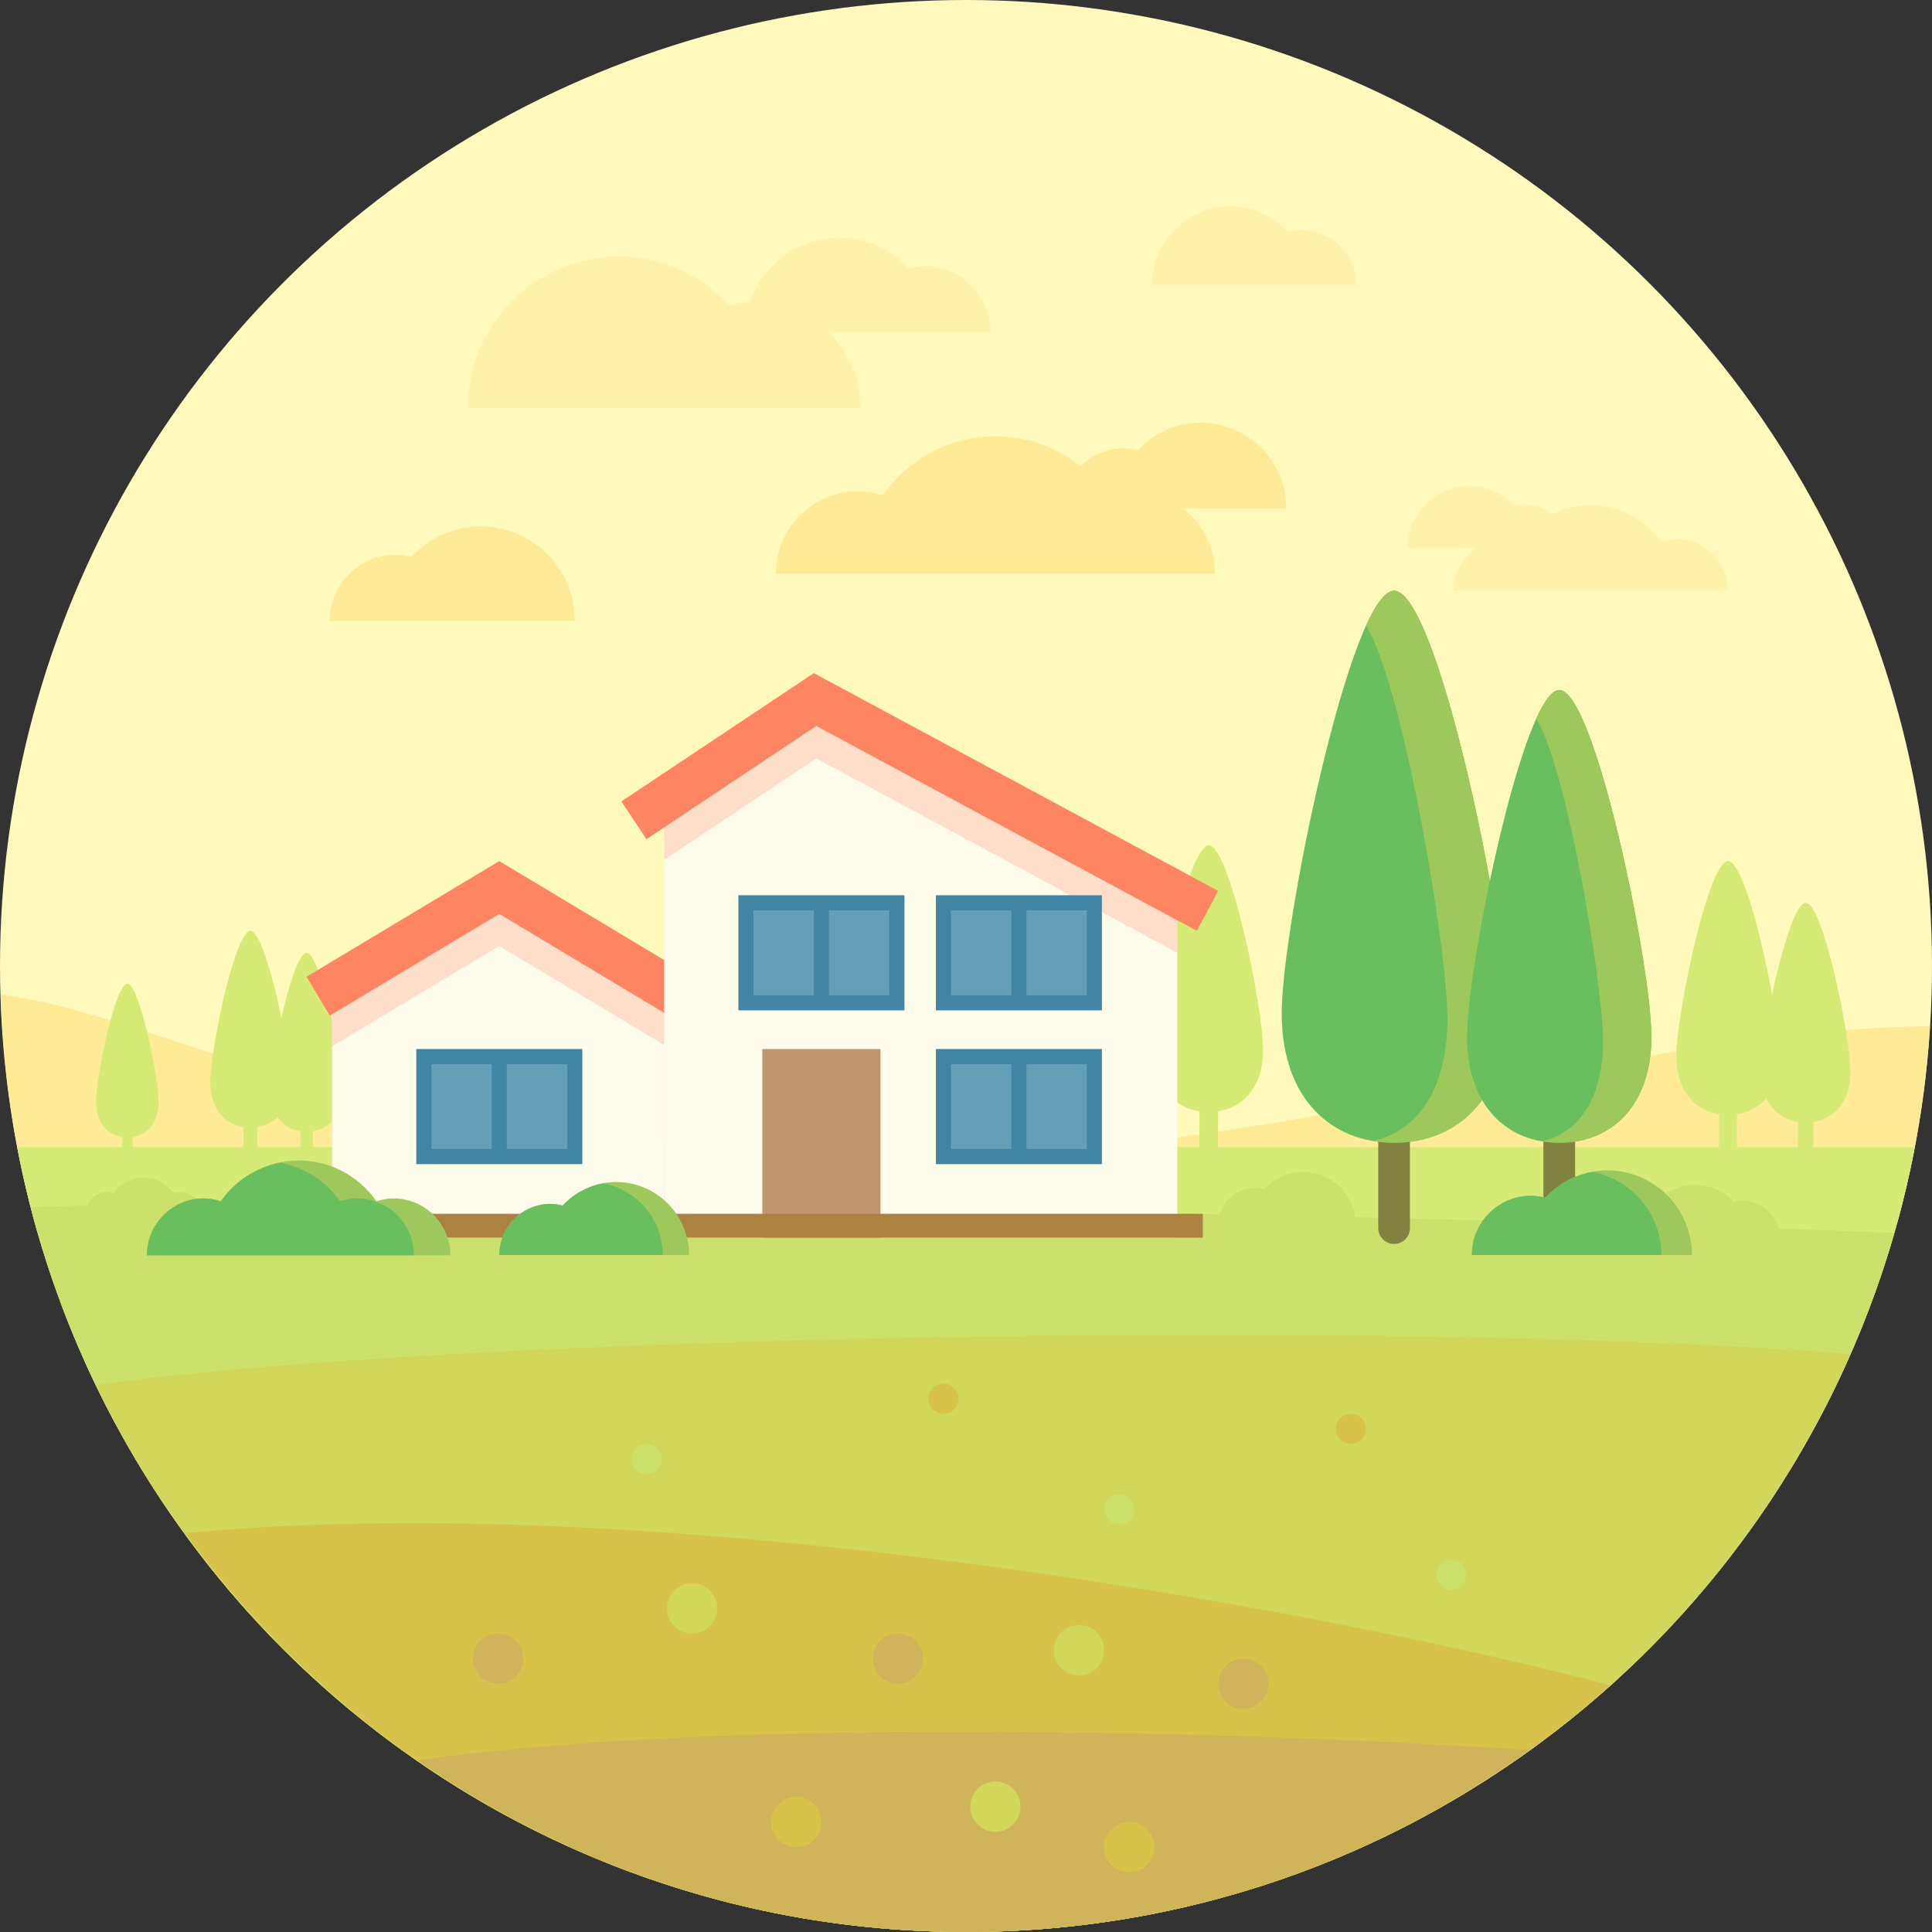<?xml version="1.0" encoding="iso-8859-1"?>
<!-- Uploaded to: SVG Repo, www.svgrepo.com, Generator: SVG Repo Mixer Tools -->
<svg version="1.1" id="Capa_1" xmlns="http://www.w3.org/2000/svg" xmlns:xlink="http://www.w3.org/1999/xlink" 
	 viewBox="0 0 512 512" xml:space="preserve">
<rect x="0" y="0" width="512" height="512" fill="#333333" stroke="none"/>
<g>
	<g>
		<circle style="fill:#FFF9BB;" cx="256" cy="256" r="256"/>
	</g>
	<g>
		<path style="fill:#FFEA96;" d="M9.828,326.205C42.414,330.871,79,336,79,336l45-42.75c-42.939,0-89.253-25.338-123.809-29.685
			C0.822,285.231,4.136,306.212,9.828,326.205z"/>
	</g>
	<g>
		<path style="fill:#FFEA96;" d="M247.333,306.5c-55.5,0,193.167,23.15,193.167,23.15l62.346-5.817
			c4.568-16.658,7.503-33.983,8.605-51.814C440.667,272.02,332,306.5,247.333,306.5z"/>
	</g>
	<g>
		<path style="fill:#D6EB76;" d="M4.56,304C27.036,422.43,131.029,512,256,512s228.965-89.57,251.44-208H4.56z"/>
	</g>
	<g>
		<path style="fill:#D6EB76;" d="M334.729,278.132c0-11.048-8.818-54.132-14.395-54.132c-0.317,0-0.646,0.176-0.982,0.442
			c-0.116,0.092-0.236,0.234-0.354,0.356c-0.222,0.229-0.444,0.491-0.67,0.817c-0.147,0.208-0.292,0.431-0.439,0.676
			c-0.208,0.348-0.419,0.744-0.63,1.162c-0.154,0.302-0.305,0.58-0.459,0.916c-0.022,0.049-0.044,0.085-0.068,0.136
			c0.002,0.003,0.004,0.008,0.004,0.008c-5.122,11.315-10.797,40.755-10.797,49.619c0,9.75,5.023,15.199,11.667,16.348l-0.001,0.001
			c0.083,0.014,0.171,0.009,0.255,0.022v13.543c0,1.366,1.108,2.474,2.475,2.474s2.475-1.108,2.475-2.474v-13.544
			C329.576,293.446,334.729,288.001,334.729,278.132z"/>
	</g>
	<g>
		<path style="fill:#D6EB76;" d="M90.888,288.801c0-7.409-5.913-36.301-9.653-36.301c-0.213,0-0.433,0.118-0.659,0.297
			c-0.078,0.061-0.158,0.157-0.238,0.238c-0.149,0.153-0.298,0.329-0.45,0.548c-0.099,0.14-0.196,0.289-0.294,0.454
			c-0.14,0.234-0.281,0.499-0.422,0.779c-0.103,0.202-0.205,0.389-0.308,0.614c-0.015,0.033-0.029,0.057-0.046,0.091
			c0.001,0.002,0.003,0.006,0.003,0.006c-3.435,7.588-7.241,27.33-7.241,33.274c0,6.538,3.369,10.192,7.824,10.963l-0.001,0
			c0.056,0.01,0.115,0.006,0.171,0.015v9.082c0,0.916,0.743,1.659,1.66,1.659c0.917,0,1.66-0.743,1.66-1.659v-9.082
			C87.432,299.07,90.888,295.419,90.888,288.801z"/>
	</g>
	<g>
		<path style="fill:#CCE16B;" d="M8.157,319.849C36.534,430.319,136.676,512,256,512c116.85,0,215.344-78.314,246.025-185.301
			C398.391,322.678,122.582,316.706,8.157,319.849z"/>
	</g>
	<g>
		<path style="fill:#CCE16B;" d="M47.665,315.897c-0.605,0-1.178,0.119-1.726,0.292c-1.737-2.497-4.618-4.139-7.891-4.139
			c-3.272,0-6.154,1.642-7.891,4.139c-0.548-0.173-1.12-0.292-1.726-0.292c-3.187,0-5.77,2.583-5.77,5.77h30.773
			C53.435,318.48,50.852,315.897,47.665,315.897z"/>
	</g>
	<g>
		<path style="fill:#CCE16B;" d="M471.638,328c0-5.422-4.396-9.818-9.818-9.818c-0.818,0-1.601,0.129-2.361,0.318
			c-2.562-2.767-6.194-4.526-10.262-4.526c-7.746,0-14.025,6.279-14.025,14.025H471.638z"/>
	</g>
	<g>
		<polygon style="fill:#FFFCEC;" points="176,328 88,328 88,259.2 128.001,235.2 176,259.2 		"/>
	</g>
	<g style="opacity:0.25;">
		<polygon style="fill:#FF8562;" points="88,263.289 88,277.281 132.32,250.688 176,276.897 176,262.904 150.621,247.676 
			130.657,237.694 		"/>
	</g>
	<g>
		<g>
			<polygon style="fill:#FF8562;" points="177.234,269.145 132.32,242.195 87.406,269.145 81.234,258.855 132.32,228.203 
				183.406,258.855 			"/>
		</g>
	</g>
	<g>
		<polygon style="fill:#FFFCEC;" points="312,237.25 216,189 176,214.25 176,328 312,328 		"/>
	</g>
	<g style="opacity:0.25;">
		<polygon style="fill:#FF8562;" points="176,213.451 176,227.873 216.328,200.987 312,252.5 312,238.875 215.672,187.003 		"/>
	</g>
	<g>
		<path style="fill:#FFEB97;" d="M300.152,130.182c-2.289,0-4.453,0.451-6.526,1.104c-6.568-9.442-17.464-15.65-29.838-15.65
			c-12.373,0-23.269,6.208-29.838,15.65c-2.073-0.654-4.237-1.104-6.526-1.104c-12.05,0-21.818,9.768-21.818,21.818H321.97
			C321.97,139.95,312.202,130.182,300.152,130.182z"/>
	</g>
	<g>
		<path style="fill:#FFF1A9;" d="M444.306,142.909c-1.431,0-2.783,0.282-4.079,0.69c-4.105-5.901-10.915-9.781-18.648-9.781
			c-7.733,0-14.543,3.88-18.648,9.781c-1.296-0.409-2.648-0.69-4.079-0.69c-7.531,0-13.636,6.105-13.636,13.636h72.726
			C457.943,149.014,451.837,142.909,444.306,142.909z"/>
	</g>
	<g>
		<path style="fill:#FFF1A9;" d="M228,108c0-15.464-12.536-28-28-28c-2.334,0-4.565,0.369-6.733,0.907
			C185.961,73.017,175.602,68,164,68c-22.091,0-40,17.909-40,40H228z"/>
	</g>
	<g>
		<path style="fill:#FFF1A9;" d="M262.46,88c0-9.657-7.828-17.485-17.485-17.485c-1.457,0-2.851,0.231-4.204,0.567
			c-4.562-4.927-11.031-8.06-18.276-8.06c-13.795,0-24.978,11.183-24.978,24.978H262.46z"/>
	</g>
	<g>
		<path style="fill:#FFF1A9;" d="M359.366,75.511c0-8.045-6.521-14.566-14.566-14.566c-1.214,0-2.375,0.192-3.503,0.472
			c-3.801-4.105-9.19-6.715-15.225-6.715c-11.492,0-20.809,9.316-20.809,20.809H359.366z"/>
	</g>
	<g>
		<path style="fill:#FFF1A9;" d="M415.576,145.182c0-6.323-5.126-11.449-11.449-11.449c-0.954,0-1.867,0.151-2.753,0.371
			c-2.987-3.226-7.223-5.277-11.967-5.277c-9.033,0-16.355,7.322-16.355,16.355H415.576z"/>
	</g>
	<g>
		<path style="fill:#FFEB97;" d="M87.378,164.489c0-9.657,7.828-17.485,17.485-17.485c1.457,0,2.851,0.231,4.204,0.567
			c4.562-4.927,11.031-8.06,18.276-8.06c13.795,0,24.978,11.183,24.978,24.978H87.378z"/>
	</g>
	<g>
		<path style="fill:#FFEB97;" d="M281.828,134.708c0-8.779,7.117-15.895,15.895-15.895c1.325,0,2.592,0.21,3.822,0.515
			c4.148-4.479,10.029-7.327,16.615-7.327c12.541,0,22.708,10.167,22.708,22.708H281.828z"/>
	</g>
	<g>
		<g>
			<g>
				<polygon style="fill:#FF8562;" points="317.156,246.667 216.328,192.378 171.328,222.378 164.672,212.393 215.672,178.393 
					322.844,236.104 				"/>
			</g>
		</g>
	</g>
	<g>
		<rect x="202.025" y="278.007" style="fill:#BF9672;" width="31.315" height="49.993"/>
	</g>
	<g>
		<g>
			<rect x="197.682" y="239.25" style="fill:#63A0B5;" width="40" height="26.5"/>
		</g>
		<g>
			<path style="fill:#4185A6;" d="M239.68,267.75h-44v-30.5h44V267.75z M199.68,263.75h36v-22.5h-36V263.75z"/>
		</g>
		<g>
			<rect x="215.68" y="239.25" style="fill:#4185A6;" width="4" height="26.5"/>
		</g>
	</g>
	<g>
		<g>
			<rect x="250.017" y="239.25" style="fill:#63A0B5;" width="40" height="26.5"/>
		</g>
		<g>
			<path style="fill:#4185A6;" d="M292.016,267.75h-44v-30.5h44V267.75z M252.016,263.75h36v-22.5h-36V263.75z"/>
		</g>
		<g>
			<rect x="268.016" y="239.25" style="fill:#4185A6;" width="4" height="26.5"/>
		</g>
	</g>
	<g>
		<g>
			<rect x="250.017" y="280" style="fill:#63A0B5;" width="40" height="26.5"/>
		</g>
		<g>
			<path style="fill:#4185A6;" d="M292.016,308.5h-44V278h44V308.5z M252.016,304.5h36V282h-36V304.5z"/>
		</g>
		<g>
			<rect x="268.016" y="280" style="fill:#4185A6;" width="4" height="26.5"/>
		</g>
	</g>
	<g>
		<g>
			<rect x="112.322" y="280" style="fill:#63A0B5;" width="40" height="26.5"/>
		</g>
		<g>
			<path style="fill:#4185A6;" d="M154.32,308.5h-44V278h44V308.5z M114.32,304.5h36V282h-36V304.5z"/>
		</g>
		<g>
			<rect x="130.32" y="280" style="fill:#4185A6;" width="4" height="26.5"/>
		</g>
	</g>
	<g>
		<g>
			<g>
				<path style="fill:#828240;" d="M369.446,329.651c-2.321,0-4.2-1.879-4.2-4.197v-45.205c0-2.318,1.879-4.197,4.2-4.197
					s4.2,1.879,4.2,4.197v45.205C373.646,327.771,371.767,329.651,369.446,329.651z"/>
			</g>
		</g>
		<g>
			<path style="fill:#69BE5D;" d="M399.225,268.525c0,22.854-13.333,34.326-29.78,34.326s-29.78-11.472-29.78-34.326
				c0-22.854,18.242-111.98,29.78-111.98S399.225,245.671,399.225,268.525z"/>
		</g>
		<g>
			<path style="fill:#9DC85C;" d="M369.445,156.545c-2.285,0-4.834,3.534-7.452,9.318c9.412,14.255,21.589,84.684,21.589,104.247
				c0,19.112-8.499,29.872-19.783,32.236c1.831,0.317,3.711,0.506,5.645,0.506c16.447,0,29.78-11.472,29.78-34.326
				C399.225,245.671,380.982,156.545,369.445,156.545z"/>
		</g>
	</g>
	<g>
		<g>
			<g>
				<path style="fill:#828240;" d="M413.214,329.651c-2.321,0-4.2-1.879-4.2-4.197v-45.205c0-2.318,1.879-4.197,4.2-4.197
					s4.2,1.879,4.2,4.197v45.205C417.414,327.771,415.535,329.651,413.214,329.651z"/>
			</g>
		</g>
		<g>
			<path style="fill:#69BE5D;" d="M437.637,274.698c0,18.744-10.935,28.153-24.424,28.153c-13.489,0-24.424-9.409-24.424-28.153
				s14.962-91.843,24.424-91.843S437.637,255.954,437.637,274.698z"/>
		</g>
		<g>
			<path style="fill:#9DC85C;" d="M413.213,182.855c-1.874,0-3.965,2.898-6.112,7.642c7.72,11.691,17.707,69.455,17.707,85.5
				c0,15.675-6.97,24.5-16.225,26.439c1.502,0.26,3.044,0.415,4.63,0.415c13.489,0,24.425-9.409,24.425-28.153
				C437.637,255.954,422.675,182.855,413.213,182.855z"/>
		</g>
	</g>
	<g>
		<path style="fill:#D6EB76;" d="M490.375,283.841c0-9.101-7.264-44.591-11.858-44.591c-0.261,0-0.532,0.145-0.809,0.364
			c-0.096,0.075-0.194,0.193-0.292,0.293c-0.183,0.188-0.366,0.404-0.552,0.673c-0.121,0.172-0.24,0.355-0.362,0.557
			c-0.172,0.287-0.345,0.613-0.519,0.957c-0.127,0.249-0.251,0.478-0.378,0.754c-0.018,0.041-0.036,0.07-0.056,0.112l0.005,0.009
			c-4.221,9.318-8.896,33.57-8.896,40.871c0,8.031,4.138,12.52,9.611,13.467l-0.001,0c0.069,0.012,0.141,0.008,0.21,0.019v11.156
			c0,1.125,0.913,2.038,2.039,2.038c1.126,0,2.039-0.912,2.039-2.038v-11.157C486.13,296.455,490.375,291.97,490.375,283.841z"/>
	</g>
	<g>
		<path style="fill:#D6EB76;" d="M76.97,286.617c0-8.154-6.508-39.95-10.624-39.95c-0.234,0-0.477,0.13-0.725,0.326
			c-0.086,0.068-0.174,0.172-0.262,0.262c-0.164,0.169-0.328,0.362-0.495,0.603c-0.109,0.154-0.215,0.318-0.324,0.499
			c-0.154,0.257-0.309,0.549-0.465,0.858c-0.113,0.223-0.225,0.428-0.339,0.676c-0.016,0.036-0.032,0.063-0.05,0.1l0.005,0.008
			c-3.782,8.348-7.97,30.076-7.97,36.618c0,7.196,3.707,11.217,8.611,12.065c-0.001,0,0,0-0.001,0
			c0.062,0.011,0.126,0.007,0.188,0.017v9.995c0,1.008,0.818,1.826,1.827,1.826s1.827-0.818,1.827-1.826v-9.996
			C73.167,297.919,76.97,293.9,76.97,286.617z"/>
	</g>
	<g>
		<path style="fill:#D6EB76;" d="M42.028,291.86c0-6.365-5.08-31.187-8.293-31.187c-0.183,0-0.372,0.101-0.566,0.255
			c-0.067,0.053-0.136,0.135-0.204,0.205c-0.128,0.132-0.256,0.283-0.386,0.471c-0.085,0.12-0.168,0.248-0.253,0.39
			c-0.12,0.201-0.241,0.429-0.363,0.669c-0.089,0.174-0.176,0.334-0.264,0.528c-0.013,0.028-0.025,0.049-0.039,0.078
			c0.001,0.002,0.003,0.005,0.003,0.005c-2.951,6.519-6.221,23.48-6.221,28.587c0,5.617,2.894,8.757,6.722,9.419l-0.001,0
			c0.048,0.008,0.099,0.005,0.147,0.013v7.803c0,0.787,0.638,1.425,1.426,1.425s1.426-0.638,1.426-1.425v-7.803
			C39.06,300.683,42.028,297.546,42.028,291.86z"/>
	</g>
	<g>
		<path style="fill:#D6EB76;" d="M471.638,279.705c0-10.511-8.389-51.502-13.696-51.502c-0.302,0-0.615,0.167-0.934,0.421
			c-0.111,0.087-0.224,0.222-0.337,0.338c-0.211,0.218-0.423,0.467-0.638,0.777c-0.14,0.198-0.278,0.41-0.418,0.644
			c-0.198,0.331-0.399,0.708-0.599,1.106c-0.146,0.287-0.29,0.552-0.436,0.871c-0.021,0.047-0.042,0.081-0.065,0.129
			c0.002,0.003,0.004,0.008,0.004,0.008c-4.873,10.765-10.273,38.775-10.273,47.209c0,9.276,4.779,14.461,11.101,15.554
			l-0.001,0.001c0.079,0.014,0.163,0.009,0.242,0.021v12.885c0,1.3,1.054,2.354,2.355,2.354c1.301,0,2.355-1.054,2.355-2.354
			v-12.886C466.736,294.275,471.638,289.095,471.638,279.705z"/>
	</g>
	<g>
		<path style="fill:#D0D75B;" d="M25.441,367.033C66.779,452.789,154.422,512,256,512c104.79,0,194.779-63.004,234.375-153.168
			C373.232,349.462,120.794,353.553,25.441,367.033z"/>
	</g>
	<g>
		<path style="fill:#D8C34A;" d="M426.797,446.582c-83.437-21.76-254.704-52.148-377.695-40.267C95.599,470.296,170.844,512,256,512
			C321.668,512,381.513,487.246,426.797,446.582z"/>
	</g>
	<g>
		<path style="fill:#D0B459;" d="M110.597,466.46C151.861,495.13,201.914,512,256,512c55.782,0,107.324-17.911,149.348-48.213
			C324.254,458.471,191.982,455.139,110.597,466.46z"/>
	</g>
	<g>
		<rect x="81.234" y="321.667" style="fill:#AB8240;" width="237.531" height="6.333"/>
	</g>
	<g>
		<circle style="fill:#D0D75B;" cx="183.406" cy="426.21" r="6.667"/>
	</g>
	<g>
		<circle style="fill:#D8C34A;" cx="211.016" cy="482.833" r="6.667"/>
	</g>
	<g>
		<circle style="fill:#D8C34A;" cx="299.271" cy="489.5" r="6.667"/>
	</g>
	<g>
		<circle style="fill:#D0B459;" cx="329.51" cy="446.21" r="6.667"/>
	</g>
	<g>
		<circle style="fill:#D0D75B;" cx="263.788" cy="478.774" r="6.667"/>
	</g>
	<g>
		<circle style="fill:#D0D75B;" cx="285.938" cy="437.333" r="6.667"/>
	</g>
	<g>
		<circle style="fill:#D0B459;" cx="237.949" cy="439.543" r="6.667"/>
	</g>
	<g>
		<circle style="fill:#CCE16B;" cx="171.339" cy="386.667" r="4"/>
	</g>
	<g>
		<circle style="fill:#CCE16B;" cx="296.605" cy="400" r="4"/>
	</g>
	<g>
		<circle style="fill:#CCE16B;" cx="384.609" cy="417.333" r="4"/>
	</g>
	<g>
		<circle style="fill:#D8C34A;" cx="357.993" cy="378.667" r="4"/>
	</g>
	<g>
		<circle style="fill:#D8C34A;" cx="250.017" cy="370.667" r="4"/>
	</g>
	<g>
		<circle style="fill:#D0B459;" cx="132" cy="439.543" r="6.667"/>
	</g>
	<g>
		<path style="fill:#9DC85C;" d="M104.267,317.591c-1.582,0-3.077,0.311-4.509,0.763c-4.538-6.524-12.067-10.814-20.617-10.814
			s-16.078,4.289-20.617,10.814c-1.433-0.452-2.928-0.763-4.509-0.763c-8.326,0-15.076,6.75-15.076,15.076h80.403
			C119.343,324.341,112.593,317.591,104.267,317.591z"/>
	</g>
	<g>
		<path style="fill:#9DC85C;" d="M132.322,332.593c0-7.478,6.062-13.54,13.54-13.54c1.129,0,2.208,0.178,3.256,0.439
			c3.533-3.815,8.543-6.242,14.153-6.242c10.683,0,19.343,8.66,19.343,19.343H132.322z"/>
	</g>
	<g>
		<path style="fill:#69BE5D;" d="M94.601,317.591c-1.582,0-3.077,0.312-4.509,0.763c-3.652-5.25-9.284-8.926-15.783-10.21
			c-6.5,1.285-12.131,4.96-15.783,10.21c-1.433-0.452-2.928-0.763-4.509-0.763c-8.326,0-15.076,6.75-15.076,15.076h70.736
			C109.676,324.34,102.927,317.591,94.601,317.591z"/>
	</g>
	<g>
		<path style="fill:#69BE5D;" d="M159.887,313.613c-4.22,0.762-7.968,2.853-10.769,5.878c-1.048-0.26-2.127-0.438-3.256-0.438
			c-7.478,0-13.54,6.062-13.54,13.54h43.303C175.625,323.145,168.842,315.306,159.887,313.613z"/>
	</g>
	<g>
		<path style="fill:#9DC85C;" d="M390.051,332.593c0-8.674,7.031-15.705,15.705-15.705c1.309,0,2.561,0.207,3.776,0.509
			c4.098-4.426,9.909-7.24,16.416-7.24c12.391,0,22.436,10.045,22.436,22.436H390.051z"/>
	</g>
	<g>
		<path style="fill:#CCE16B;" d="M322.844,324.603c0-5.422,4.396-9.818,9.818-9.818c0.818,0,1.601,0.129,2.361,0.318
			c2.562-2.767,6.194-4.526,10.262-4.526c7.746,0,14.025,6.279,14.025,14.025H322.844z"/>
	</g>
	<g>
		<path style="fill:#69BE5D;" d="M422.023,310.578c-4.895,0.884-9.242,3.309-12.491,6.818c-1.216-0.301-2.468-0.509-3.776-0.509
			c-8.674,0-15.705,7.031-15.705,15.705h50.227C440.278,321.634,432.411,312.541,422.023,310.578z"/>
	</g>
</g>
</svg>